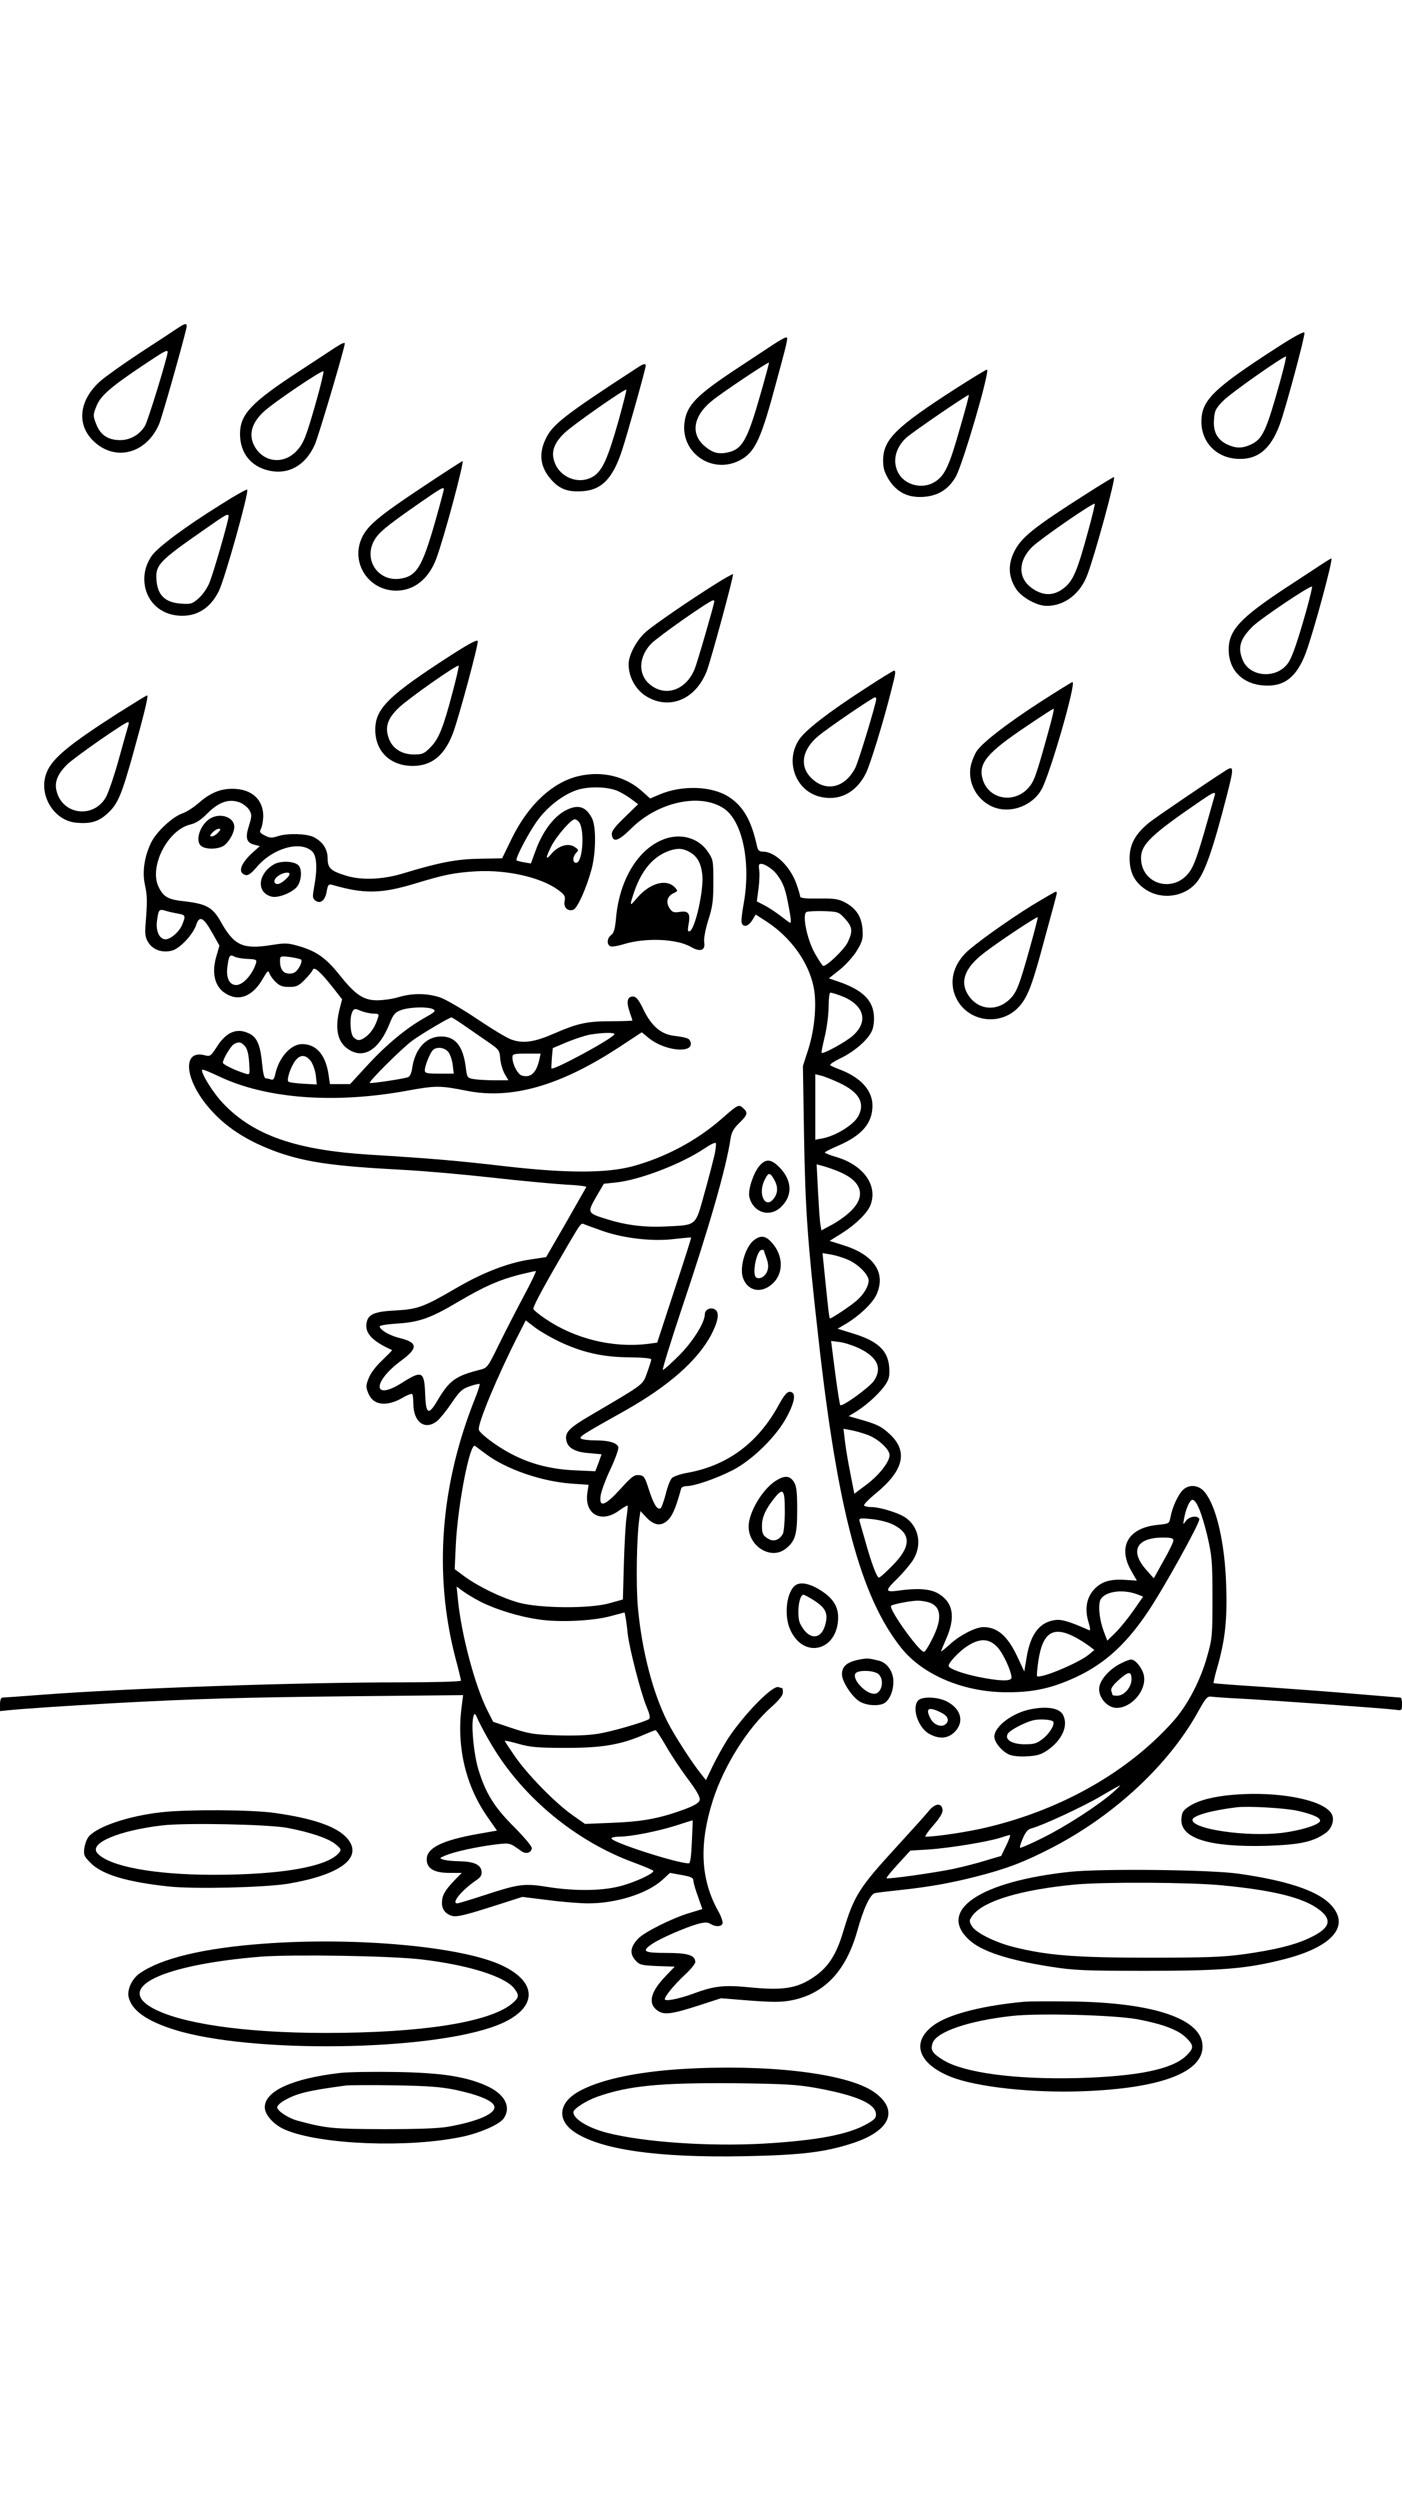 <?xml version="1.0" standalone="no"?>
<!DOCTYPE svg PUBLIC "-//W3C//DTD SVG 20010904//EN"
 "http://www.w3.org/TR/2001/REC-SVG-20010904/DTD/svg10.dtd">
<svg version="1.0" xmlns="http://www.w3.org/2000/svg"
 width="736pt" height="1312pt" viewBox="0 0 736 1312"
 preserveAspectRatio="xMidYMid meet">

<g transform="translate(0,1312) scale(0.1,-0.1)"
fill="#000000" stroke="none">
<path d="M930 11396 c-19 -13 -107 -71 -195 -128 -88 -58 -182 -125 -208 -148
-114 -101 -127 -232 -32 -319 114 -105 276 -60 341 95 17 41 144 491 144 511
0 18 -9 16 -50 -11z m-50 -124 c0 -24 -103 -361 -119 -387 -27 -46 -77 -75
-130 -75 -64 0 -104 27 -126 84 -17 44 -17 48 0 91 21 56 70 99 236 211 124
83 139 91 139 76z"/>
<path d="M6704 11296 c-339 -219 -398 -278 -397 -392 1 -105 77 -184 183 -192
109 -8 179 47 228 179 30 80 134 467 130 483 -2 8 -53 -19 -144 -78z m15 -182
c-72 -258 -91 -298 -152 -327 -44 -21 -80 -21 -124 0 -53 25 -75 67 -70 131 3
47 9 58 48 98 36 38 310 231 330 233 3 1 -11 -60 -32 -135z"/>
<path d="M4060 11312 c-30 -20 -115 -76 -188 -124 -218 -144 -268 -195 -279
-289 -18 -155 142 -267 285 -198 81 40 113 102 186 372 72 264 75 277 63 276
-7 0 -37 -17 -67 -37z m-70 -269 c-68 -238 -95 -284 -176 -299 -47 -9 -79 2
-120 39 -69 63 -53 155 42 232 50 42 296 206 301 202 1 -2 -20 -80 -47 -174z"/>
<path d="M1760 11296 c-19 -13 -107 -70 -195 -128 -249 -163 -305 -224 -305
-326 0 -99 57 -171 152 -192 103 -23 192 27 241 137 19 43 157 508 157 530 0
8 -17 0 -50 -21z m-100 -283 c-54 -191 -67 -221 -103 -260 -70 -74 -177 -60
-223 29 -29 57 -13 117 48 175 49 47 312 225 316 214 2 -6 -15 -77 -38 -158z"/>
<path d="M3355 11196 c-394 -256 -455 -304 -491 -381 -38 -80 -27 -150 32
-215 43 -48 88 -64 164 -58 99 7 157 67 205 213 27 81 125 431 125 446 0 12
-11 10 -35 -5z m-109 -288 c-56 -197 -84 -259 -132 -289 -76 -46 -179 -5 -205
82 -16 50 1 95 54 146 40 40 318 234 325 228 2 -2 -17 -77 -42 -167z"/>
<path d="M5021 11083 c-317 -204 -383 -268 -385 -377 0 -43 6 -63 29 -102 42
-67 100 -97 181 -92 77 5 132 38 171 105 37 64 183 563 164 563 -5 0 -77 -44
-160 -97z m18 -212 c-55 -194 -78 -245 -128 -278 -65 -44 -161 -21 -196 46
-31 60 -15 129 42 183 30 28 325 230 329 225 2 -1 -19 -81 -47 -176z"/>
<path d="M2214 10561 c-224 -149 -286 -200 -315 -265 -59 -131 36 -276 181
-276 94 0 170 61 210 167 41 109 149 513 138 513 -2 0 -99 -62 -214 -139z
m116 -9 c0 -5 -20 -80 -45 -168 -70 -245 -99 -291 -190 -302 -108 -12 -183 94
-135 193 23 47 61 79 257 215 100 69 113 76 113 62z"/>
<path d="M5700 10526 c-275 -175 -339 -227 -376 -302 -34 -69 -30 -133 10
-195 30 -45 109 -89 161 -89 94 0 177 64 214 165 43 116 148 502 139 511 -2 1
-69 -39 -148 -90z m10 -202 c-52 -192 -75 -247 -116 -283 -57 -51 -118 -52
-181 -5 -70 53 -68 140 5 213 44 43 322 235 329 227 2 -2 -14 -70 -37 -152z"/>
<path d="M1158 10471 c-185 -115 -331 -224 -362 -269 -36 -53 -47 -113 -32
-173 23 -86 96 -140 190 -141 85 -1 151 43 194 128 31 61 158 514 150 534 -2
4 -65 -31 -140 -79z m42 -61 c0 -22 -82 -307 -102 -352 -11 -26 -36 -62 -56
-79 -33 -29 -40 -31 -94 -27 -79 6 -118 42 -126 116 -8 86 7 103 253 274 112
79 125 86 125 68z"/>
<path d="M6950 10166 c-19 -13 -107 -70 -195 -128 -245 -161 -305 -226 -305
-329 1 -107 73 -180 186 -187 106 -7 171 44 219 171 42 114 146 498 134 496
-2 0 -20 -11 -39 -23z m-94 -257 c-44 -155 -72 -236 -92 -266 -57 -87 -201
-80 -240 12 -28 67 -14 112 53 178 47 45 307 219 311 208 1 -5 -13 -64 -32
-132z"/>
<path d="M3755 10054 c-137 -86 -316 -209 -364 -250 -48 -42 -91 -121 -91
-170 0 -70 39 -139 100 -173 121 -68 255 -8 311 139 23 62 142 500 137 506 -3
2 -44 -21 -93 -52z m-5 -90 c0 -13 -91 -328 -104 -357 -46 -111 -155 -147
-236 -78 -61 51 -58 143 8 212 33 35 306 227 325 228 4 1 7 -2 7 -5z"/>
<path d="M2366 9680 c-327 -211 -396 -279 -396 -390 0 -114 79 -190 197 -190
100 0 168 56 212 175 30 81 133 462 129 480 -2 10 -44 -12 -142 -75z m10 -193
c-49 -187 -73 -246 -116 -289 -33 -34 -43 -38 -87 -38 -63 0 -112 31 -131 82
-23 60 -9 105 51 163 51 49 307 229 315 221 2 -2 -12 -65 -32 -139z"/>
<path d="M4546 9509 c-197 -127 -318 -221 -351 -271 -74 -111 -21 -263 103
-298 103 -28 194 16 247 120 23 45 94 276 134 437 23 89 25 103 14 103 -5 -1
-71 -41 -147 -91z m54 -57 c0 -23 -93 -329 -110 -362 -57 -111 -164 -130 -240
-44 -53 61 -35 144 46 211 48 41 285 202 297 203 4 0 7 -4 7 -8z"/>
<path d="M5454 9431 c-169 -110 -291 -204 -325 -251 -10 -14 -24 -46 -31 -72
-24 -94 33 -197 128 -228 87 -29 195 14 241 95 44 77 185 565 163 565 -4 0
-83 -49 -176 -109z m49 -153 c-65 -235 -74 -258 -104 -293 -75 -85 -209 -61
-240 44 -25 84 21 139 231 280 74 50 137 91 141 91 4 0 -9 -55 -28 -122z"/>
<path d="M618 9376 c-253 -162 -343 -236 -372 -308 -48 -114 33 -254 153 -266
77 -7 118 5 166 49 54 50 73 95 136 321 62 224 79 298 71 298 -4 0 -73 -43
-154 -94z m57 -58 c-2 -7 -25 -87 -50 -178 -25 -91 -57 -184 -70 -206 -64
-109 -221 -92 -256 27 -16 50 1 95 54 147 40 39 303 222 319 222 4 0 5 -6 3
-12z"/>
<path d="M6436 9077 c-97 -62 -368 -246 -404 -275 -72 -59 -102 -114 -102
-186 0 -78 28 -130 91 -169 80 -49 193 -34 255 35 47 51 90 173 164 461 38
148 38 160 -4 134z m-60 -134 c-3 -10 -19 -67 -36 -128 -52 -183 -71 -238 -97
-273 -84 -113 -253 -63 -253 75 0 71 53 122 315 301 67 46 79 50 71 25z"/>
<path d="M3035 9046 c-136 -33 -261 -150 -347 -324 l-52 -107 -117 -2 c-121
-2 -213 -19 -409 -79 -102 -30 -210 -35 -290 -11 -83 25 -100 40 -100 91 0 49
-25 87 -72 112 -37 19 -140 22 -190 5 -31 -10 -42 -10 -68 4 -26 13 -29 19
-20 35 6 11 11 40 12 64 1 90 -61 146 -162 146 -66 0 -119 -23 -180 -77 -25
-22 -62 -45 -82 -52 -51 -17 -134 -94 -163 -150 -36 -72 -49 -155 -35 -221 13
-60 14 -87 5 -200 -5 -64 -3 -80 14 -107 24 -39 75 -56 125 -42 41 11 110 85
126 135 17 50 38 40 83 -40 l39 -69 -17 -59 c-28 -99 -2 -174 72 -204 62 -26
126 7 172 88 25 43 30 47 35 30 4 -11 18 -32 33 -46 20 -20 36 -26 71 -26 38
0 50 5 82 38 20 20 39 44 42 52 7 19 41 -11 107 -95 l47 -60 -13 -50 c-27
-106 -11 -178 50 -215 79 -49 158 2 212 137 20 50 29 60 62 72 45 16 141 18
167 4 16 -9 9 -15 -48 -47 -94 -53 -199 -140 -300 -250 l-88 -96 -53 0 -53 0
-7 48 c-15 105 -64 162 -139 162 -59 0 -122 -70 -141 -158 -5 -24 -11 -32 -22
-28 -8 3 -20 6 -27 6 -9 0 -15 25 -20 77 -9 96 -26 137 -65 157 -66 34 -124
11 -175 -72 -29 -44 -33 -48 -60 -41 -117 32 -110 -117 13 -266 89 -108 207
-185 373 -244 151 -52 292 -72 653 -91 116 -6 327 -25 470 -41 143 -16 313
-32 378 -36 65 -3 116 -9 115 -13 -2 -4 -50 -88 -107 -188 l-104 -180 -80 -12
c-118 -17 -253 -69 -396 -153 -167 -97 -197 -108 -311 -115 -111 -5 -146 -19
-155 -62 -12 -55 26 -98 133 -146 2 -1 -22 -25 -52 -54 -33 -31 -62 -69 -71
-95 -15 -38 -15 -45 -1 -79 26 -63 96 -71 182 -21 23 14 44 21 48 18 3 -3 6
-26 6 -50 0 -97 60 -142 124 -92 15 12 49 54 76 94 43 63 55 75 96 89 26 9 49
14 52 12 2 -3 -8 -35 -23 -73 -183 -456 -219 -921 -105 -1362 17 -63 30 -118
30 -122 0 -5 -143 -9 -317 -9 -540 0 -1419 -30 -1883 -65 -107 -8 -201 -15
-207 -15 -8 0 -13 -14 -13 -35 l0 -36 48 5 c64 7 306 23 537 36 435 24 690 31
1253 37 l593 6 -8 -64 c-27 -212 23 -418 142 -584 l44 -63 -97 -17 c-192 -34
-272 -74 -272 -134 0 -48 39 -71 118 -71 l66 0 -41 -42 c-49 -52 -63 -77 -63
-117 0 -33 20 -58 54 -67 27 -6 65 3 240 59 l128 41 137 -17 c75 -10 169 -17
209 -17 148 0 309 51 389 123 l40 37 61 -11 c50 -9 62 -15 62 -30 0 -10 11
-48 24 -83 l23 -66 -66 -20 c-92 -27 -241 -102 -272 -136 -40 -43 -44 -77 -15
-111 23 -26 30 -28 116 -32 l92 -3 -45 -47 c-81 -83 -97 -144 -49 -181 35 -28
75 -23 226 26 l111 36 150 -12 c116 -9 165 -9 214 0 176 32 291 152 351 364
33 120 69 196 94 200 11 3 71 9 131 16 150 16 258 35 397 70 162 41 258 78
406 155 326 170 609 435 762 712 40 72 48 81 70 78 14 -2 79 -7 145 -10 141
-7 775 -52 823 -59 31 -5 32 -3 32 30 0 19 -3 34 -8 34 -4 0 -108 9 -232 19
-124 11 -342 27 -485 37 -143 9 -262 18 -264 20 -2 2 8 45 23 96 38 137 49
241 43 418 -7 223 -52 417 -114 490 -31 37 -82 41 -114 9 -25 -25 -55 -90 -64
-140 -7 -36 -7 -36 -64 -42 -156 -14 -215 -112 -144 -239 l31 -54 -63 4 c-79
5 -126 -10 -164 -53 -38 -43 -47 -103 -27 -168 10 -34 11 -47 3 -43 -104 46
-144 58 -178 53 -82 -11 -130 -74 -150 -198 l-12 -72 -37 79 c-51 108 -104
154 -178 154 -41 0 -126 -44 -176 -91 -26 -23 -46 -39 -46 -37 0 3 12 32 26
64 52 117 38 195 -42 241 -42 24 -109 29 -211 14 -68 -9 -68 0 -2 64 28 28 64
70 80 94 53 81 33 182 -44 230 -40 24 -131 51 -173 51 -18 0 -35 4 -38 8 -3 5
25 34 62 64 150 123 171 225 66 317 -40 36 -62 46 -149 71 l-60 17 44 27 c58
37 126 101 152 143 17 27 20 45 17 87 -7 89 -61 138 -193 178 l-78 24 44 26
c69 41 140 108 160 153 52 114 -13 210 -176 260 l-70 22 67 42 c71 45 133 106
148 147 39 103 -38 210 -182 252 -32 9 -58 20 -58 23 0 3 29 18 64 33 130 55
186 120 186 213 0 80 -61 147 -170 189 -25 9 -48 20 -52 23 -4 4 20 20 53 36
78 37 154 105 169 152 7 19 10 55 7 79 -8 79 -65 131 -189 173 l-47 16 57 45
c31 25 72 70 90 100 29 48 33 62 30 111 -5 67 -32 110 -91 142 -36 19 -57 22
-139 21 -74 -1 -98 2 -98 12 0 7 -10 39 -21 70 -34 90 -112 164 -173 164 -20
0 -27 6 -32 28 -29 134 -71 209 -146 258 -88 59 -248 65 -368 13 l-47 -20 -39
35 c-89 82 -214 112 -339 82z m215 -81 c19 -9 50 -28 68 -42 l32 -24 -71 -69
c-54 -52 -70 -74 -67 -92 6 -42 35 -32 99 31 142 143 366 191 490 107 97 -66
142 -284 103 -499 -9 -48 -14 -94 -10 -102 9 -24 35 -17 55 15 l18 30 59 -38
c125 -82 218 -211 245 -341 18 -86 6 -221 -27 -326 l-29 -90 6 -375 c7 -382
18 -546 75 -1050 101 -909 222 -1361 435 -1629 114 -143 330 -234 559 -233
125 0 216 18 326 65 164 69 284 172 403 347 80 115 283 481 277 497 -8 21 -52
15 -70 -9 -16 -23 -16 -22 -10 12 10 55 32 102 46 98 22 -7 47 -71 76 -189 24
-105 27 -131 27 -324 0 -199 -1 -215 -28 -309 -34 -124 -103 -256 -176 -338
-234 -264 -583 -464 -976 -558 -97 -24 -270 -50 -326 -50 -6 0 12 27 41 60 36
41 50 66 48 82 -5 38 -40 34 -74 -9 -17 -21 -93 -105 -169 -188 -196 -214
-222 -255 -279 -445 -36 -120 -78 -185 -153 -236 -87 -60 -162 -72 -334 -55
-141 14 -190 8 -303 -34 -71 -26 -146 -41 -146 -28 0 16 48 74 104 127 31 28
56 59 56 68 0 36 -39 48 -152 48 -119 0 -132 8 -75 47 42 29 178 88 240 105
38 10 52 10 67 0 27 -16 57 -15 63 2 3 8 -7 39 -24 68 -91 165 -100 348 -27
578 58 182 183 381 309 492 39 35 59 60 59 75 0 13 -2 23 -4 23 -2 0 -11 2
-19 5 -30 12 -178 -139 -264 -268 -25 -39 -61 -104 -81 -145 l-36 -75 -23 29
c-47 57 -145 209 -179 277 -77 153 -134 372 -155 597 -11 119 -7 371 7 467 l6
42 33 -35 c43 -45 83 -46 119 -4 21 26 37 67 62 158 2 6 14 12 28 12 41 0 157
40 241 83 107 55 234 181 288 285 42 80 47 127 12 127 -14 0 -30 -20 -57 -69
-109 -200 -269 -318 -479 -356 -35 -6 -71 -18 -81 -27 -9 -8 -24 -46 -33 -84
-10 -38 -22 -72 -27 -75 -17 -11 -36 19 -61 96 -22 69 -26 75 -53 78 -25 2
-38 -8 -97 -73 -81 -89 -113 -100 -104 -35 3 22 26 85 52 140 26 55 44 107 41
115 -8 23 -50 35 -119 35 -34 0 -68 4 -76 9 -14 9 3 20 228 146 231 130 383
264 455 400 36 70 44 115 21 131 -22 16 -55 2 -55 -25 0 -43 -65 -146 -137
-217 -41 -41 -78 -74 -83 -74 -5 0 39 141 96 313 150 445 236 747 259 900 5
34 16 54 46 83 44 43 47 54 20 78 -23 21 -25 21 -116 -59 -130 -113 -294 -200
-463 -246 -137 -37 -346 -37 -662 -1 -260 30 -382 41 -725 62 -380 24 -602
101 -760 265 -55 56 -125 169 -113 181 3 2 43 -14 89 -36 246 -117 604 -144
984 -75 153 28 175 28 315 0 236 -47 493 27 802 230 l117 77 39 -32 c87 -69
241 -81 216 -16 -6 16 -18 21 -89 30 -66 9 -115 52 -155 133 -27 57 -40 72
-57 73 -30 0 -36 -28 -18 -80 8 -23 15 -44 15 -46 0 -2 -51 -4 -112 -4 -127 0
-176 -11 -298 -64 -102 -45 -162 -54 -223 -33 -25 8 -107 58 -184 110 -78 52
-163 102 -193 112 -68 23 -148 23 -219 1 -30 -9 -80 -16 -111 -16 -71 0 -114
28 -195 130 -71 89 -120 125 -208 152 -65 19 -76 20 -152 8 -151 -24 -196 -3
-267 124 -41 73 -75 92 -186 105 -88 9 -112 22 -138 73 -54 104 43 299 163
330 32 7 58 25 91 58 60 61 114 79 169 59 21 -8 44 -27 52 -41 14 -24 13 -32
-2 -82 -21 -64 -13 -90 30 -100 l27 -7 -36 -32 c-67 -61 -82 -108 -38 -120 12
-3 29 9 55 39 85 103 234 145 295 84 23 -23 27 -91 9 -185 -9 -52 -9 -60 7
-72 26 -19 51 1 59 48 6 36 10 40 29 35 167 -49 258 -47 436 7 151 46 205 57
320 64 159 9 338 -31 429 -97 35 -26 40 -34 35 -58 -7 -33 15 -57 45 -47 22 7
69 111 97 215 23 88 24 225 1 267 -27 50 -58 66 -102 54 -78 -21 -151 -107
-195 -230 l-23 -63 -35 6 c-19 3 -37 8 -40 10 -9 9 65 150 112 213 51 69 129
130 200 155 63 23 175 20 226 -7z m-211 -159 c31 -37 21 -208 -12 -214 -22 -4
-23 30 -2 52 14 14 13 17 -9 31 -33 22 -85 6 -121 -36 -32 -39 -32 -22 0 41
26 51 103 140 122 140 6 0 16 -6 22 -14z m1041 -278 c34 -46 44 -75 63 -180
10 -54 11 -76 3 -71 -6 4 -31 22 -55 41 -24 18 -61 42 -81 52 l-37 19 9 68 c5
37 6 80 4 94 -3 15 -3 29 0 32 13 13 68 -19 94 -55z m-3147 -203 c41 -7 43
-11 23 -59 -15 -37 -60 -76 -87 -76 -32 0 -52 44 -45 96 8 60 11 64 44 54 15
-5 44 -11 65 -15z m3503 -27 c40 -44 42 -66 13 -126 -19 -37 -107 -122 -127
-122 -4 0 -23 29 -43 64 -41 71 -69 203 -46 219 7 4 47 6 90 5 77 -3 80 -4
113 -40z m-3135 -211 c44 -2 48 -4 43 -22 -19 -60 -68 -115 -104 -115 -35 0
-53 36 -47 90 8 65 13 73 38 59 11 -6 43 -11 70 -12z m280 -4 c5 -5 0 -23 -11
-41 -15 -24 -27 -32 -50 -32 -33 0 -50 22 -50 66 0 26 1 27 52 21 28 -4 55
-10 59 -14z m2827 -187 c126 -45 156 -134 70 -211 -36 -33 -157 -99 -165 -91
-2 2 6 41 17 87 11 46 20 117 20 157 0 39 4 72 9 72 5 0 27 -6 49 -14z m-2448
-96 c28 0 31 -3 24 -22 -13 -43 -34 -76 -60 -97 -32 -25 -47 -26 -68 -5 -18
18 -22 104 -6 134 9 17 13 18 45 4 19 -7 48 -14 65 -14z m491 -72 c41 -28 96
-67 123 -85 44 -31 49 -37 52 -79 2 -26 13 -62 23 -80 l20 -34 -72 0 c-40 0
-88 3 -108 6 -36 6 -37 7 -44 63 -14 110 -54 161 -129 161 -80 0 -139 -66
-153 -171 -4 -24 -12 -40 -22 -43 -31 -10 -196 -34 -200 -30 -7 7 168 181 222
221 47 35 196 123 207 123 4 0 40 -23 81 -52z m774 -37 c-15 -26 -320 -190
-330 -179 -1 2 0 26 2 55 l5 52 76 32 c42 17 96 35 121 39 67 11 133 12 126 1z
m-1939 -62 c12 -14 19 -40 22 -86 4 -65 4 -65 -19 -58 -51 15 -119 48 -119 57
0 19 41 87 57 97 26 15 38 13 59 -10z m1070 -34 c9 -14 19 -44 21 -68 l5 -42
-76 0 c-66 0 -76 2 -76 18 0 21 25 85 41 104 19 22 67 16 85 -12z m475 -38
c-16 -69 -46 -96 -92 -82 -22 7 -49 60 -49 95 0 18 6 20 74 20 l74 0 -7 -33z
m-1198 -8 c10 -15 22 -48 25 -74 l5 -47 -71 4 c-39 2 -74 7 -78 11 -11 10 13
80 37 111 26 33 55 31 82 -5z m2770 -111 c106 -49 140 -106 103 -176 -24 -45
-118 -104 -189 -117 l-37 -7 0 172 0 172 28 -7 c15 -3 58 -20 95 -37z m-652
-380 c-7 -29 -30 -120 -53 -201 -48 -174 -39 -166 -198 -174 -114 -6 -211 6
-311 37 -107 33 -107 34 -60 117 l41 70 58 6 c126 12 349 97 473 181 30 20 55
32 57 26 2 -5 -1 -34 -7 -62z m657 -89 c123 -53 141 -134 47 -216 -23 -21 -65
-50 -93 -64 l-50 -27 -6 37 c-3 20 -8 98 -12 173 l-7 137 37 -10 c21 -6 59
-19 84 -30z m-1241 -311 c110 -38 261 -55 373 -41 47 5 86 9 88 8 2 -2 -38
-126 -88 -277 l-90 -275 -53 -7 c-182 -21 -380 27 -535 133 -34 23 -62 46 -62
52 0 17 64 134 187 344 64 108 63 107 81 99 9 -4 54 -20 99 -36z m1285 -150
c53 -23 108 -78 108 -109 0 -28 -23 -69 -57 -100 -25 -25 -136 -99 -146 -99
-4 0 -10 55 -33 284 l-6 59 42 -7 c24 -4 65 -16 92 -28z m-1702 -190 c-39 -73
-98 -188 -131 -255 -59 -121 -61 -123 -102 -133 -125 -32 -158 -55 -220 -160
-47 -80 -61 -74 -65 30 -4 123 -16 129 -119 64 -155 -100 -162 -1 -9 113 93
68 91 97 -9 121 -50 13 -96 39 -102 59 -2 6 32 12 89 16 119 7 180 29 326 116
136 80 214 114 320 141 42 10 81 19 85 19 4 1 -24 -59 -63 -131z m185 -239
c120 -57 228 -82 367 -83 72 -1 118 -5 117 -11 0 -5 -10 -37 -22 -70 -24 -66
-10 -55 -301 -226 -112 -66 -133 -89 -122 -133 9 -37 47 -58 120 -63 l64 -6
-16 -45 -17 -44 -110 5 c-130 6 -240 36 -342 92 -72 39 -151 99 -159 120 -10
26 99 287 209 502 l37 73 48 -37 c26 -20 83 -53 127 -74z m1580 -38 c92 -46
117 -102 73 -168 -24 -35 -166 -138 -177 -128 -3 4 -15 81 -27 172 l-21 165
46 -6 c25 -3 73 -19 106 -35z m42 -453 c53 -20 113 -75 113 -105 0 -35 -53
-103 -117 -152 l-68 -51 -22 112 c-12 61 -25 138 -28 170 l-7 59 38 -7 c22 -4
62 -15 91 -26z m-2007 -99 c108 -81 294 -145 452 -156 l88 -6 -6 -38 c-19
-115 70 -167 165 -98 24 17 44 29 46 27 1 -2 -1 -30 -6 -63 -5 -33 -11 -143
-14 -245 l-5 -185 -68 -19 c-102 -30 -366 -28 -477 2 -91 25 -213 84 -288 139
l-50 37 6 130 c10 206 74 538 101 517 6 -4 31 -24 56 -42z m2139 -371 c95 -48
95 -115 -3 -214 -34 -35 -66 -64 -72 -64 -11 0 -40 77 -74 200 -12 41 -24 84
-27 94 -5 18 -1 19 63 13 39 -4 87 -16 113 -29z m1471 -83 c0 -9 -23 -57 -52
-107 l-51 -92 -39 44 c-88 99 -53 169 85 170 44 0 57 -3 57 -15z m-3635 -323
c82 -41 204 -78 304 -92 107 -16 284 -8 378 18 l72 19 5 -26 c3 -14 8 -52 11
-85 9 -78 68 -307 98 -381 18 -43 22 -62 14 -68 -26 -16 -197 -66 -269 -77
-47 -8 -130 -11 -215 -8 -122 4 -149 9 -236 38 l-98 33 -30 59 c-65 128 -137
398 -155 582 l-7 69 34 -25 c19 -14 61 -39 94 -56z m3448 39 l28 -11 -50 -72
c-28 -40 -70 -92 -94 -116 l-44 -43 -18 47 c-21 56 -30 123 -21 159 13 50 114
69 199 36z m-1094 -42 c63 -22 68 -86 16 -189 -19 -39 -39 -70 -44 -70 -26 0
-188 227 -173 242 9 8 95 25 138 27 17 0 45 -4 63 -10z m771 -185 c25 -14 56
-34 70 -45 l25 -19 -30 -25 c-54 -44 -255 -128 -271 -112 -2 2 1 38 7 80 23
152 79 186 199 121z m-414 -49 c30 -32 74 -127 74 -160 0 -21 -63 -19 -176 4
-85 18 -154 43 -154 58 0 17 54 74 96 102 67 44 115 43 160 -4z m-2651 -520
c164 -273 440 -500 743 -611 56 -21 102 -40 102 -44 0 -15 -103 -62 -176 -80
-96 -25 -238 -26 -378 -4 -123 20 -153 16 -327 -41 -76 -25 -143 -45 -148 -45
-34 0 21 67 97 120 26 17 32 28 30 48 -4 35 -39 51 -113 53 -33 0 -71 4 -85 8
-25 8 -25 8 10 23 45 19 163 45 260 57 78 9 74 10 136 -34 24 -18 51 -11 56
13 2 10 -35 54 -92 112 -104 103 -151 178 -189 304 -23 76 -38 226 -27 271 7
28 8 28 30 -21 13 -27 44 -85 71 -129z m910 3 c26 -46 78 -124 116 -175 48
-64 66 -97 62 -111 -3 -14 -26 -28 -76 -47 -132 -49 -224 -66 -379 -72 l-147
-6 -68 48 c-88 62 -234 211 -300 307 -29 42 -53 78 -53 81 0 3 33 -5 73 -16
60 -17 101 -21 247 -21 189 0 287 16 410 69 30 13 58 24 61 24 4 1 28 -36 54
-81z m2345 -248 c-75 -66 -248 -178 -368 -237 -62 -31 -115 -54 -117 -51 -3 3
4 25 15 50 14 33 27 48 46 52 55 14 273 115 364 169 52 31 97 56 100 56 3 0
-15 -17 -40 -39z m-2208 -257 c-3 -74 -8 -113 -16 -113 -61 0 -406 111 -406
131 0 5 17 9 39 9 62 0 203 28 298 58 49 16 89 28 89 28 1 -1 -1 -52 -4 -113z
m1651 -18 l-27 -56 -81 -24 c-44 -14 -123 -34 -175 -45 -103 -21 -340 -54
-346 -48 -2 3 25 36 61 75 l64 70 99 6 c109 8 302 39 372 61 25 8 48 15 52 15
4 1 -4 -24 -19 -54z"/>
<path d="M1115 8830 c-58 -24 -96 -120 -59 -150 25 -21 99 -18 125 6 27 24 49
67 49 94 0 46 -61 73 -115 50z m30 -80 c-10 -11 -25 -20 -33 -20 -12 0 -12 4
3 20 10 11 25 20 33 20 12 0 12 -4 -3 -20z"/>
<path d="M3470 8709 c-128 -57 -219 -215 -236 -407 -5 -58 -12 -80 -26 -90
-22 -16 -24 -50 -3 -59 9 -3 39 2 68 11 117 36 281 29 356 -15 47 -27 75 -17
68 24 -3 20 5 65 21 117 23 71 27 103 27 201 0 109 -1 118 -28 157 -51 78
-153 104 -247 61z m157 -65 c35 -22 54 -58 60 -116 8 -81 -38 -287 -67 -296
-9 -3 -11 5 -6 32 12 61 1 77 -44 70 -33 -5 -40 -3 -55 19 -21 32 -12 64 21
79 23 11 23 12 8 29 -44 49 -131 25 -198 -52 -42 -50 -43 -48 -16 32 42 122
111 197 205 220 34 8 60 3 92 -17z"/>
<path d="M1434 8581 c-83 -52 -87 -147 -8 -167 34 -9 109 21 134 53 24 31 27
95 5 113 -27 22 -97 23 -131 1z m86 -48 c0 -15 -45 -53 -62 -53 -25 0 -23 26
4 44 23 16 58 22 58 9z"/>
<path d="M3986 7000 c-32 -38 -61 -129 -52 -163 20 -82 107 -109 166 -52 62
59 59 139 -7 207 -45 46 -73 48 -107 8z m77 -69 c21 -36 22 -70 1 -99 -45 -64
-89 21 -49 97 19 38 26 39 48 2z"/>
<path d="M3962 6614 c-47 -32 -81 -143 -62 -200 24 -71 97 -86 156 -31 59 54
57 149 -6 217 -31 34 -55 37 -88 14z m48 -56 c0 -2 6 -21 14 -42 10 -28 11
-48 4 -67 -10 -28 -39 -46 -58 -34 -24 15 2 145 29 145 6 0 11 -1 11 -2z"/>
<path d="M4068 5345 c-69 -47 -138 -165 -138 -237 0 -105 118 -177 194 -117
51 40 61 73 61 205 0 98 -4 126 -18 147 -22 34 -51 34 -99 2z m52 -156 c0 -55
-5 -109 -10 -119 -17 -31 -46 -43 -72 -29 -32 17 -38 28 -38 72 0 42 18 84 62
140 49 62 58 52 58 -64z"/>
<path d="M4167 4792 c-41 -45 -50 -158 -18 -227 71 -156 250 -109 251 66 0 60
-30 105 -100 147 -60 36 -109 41 -133 14z m105 -71 c56 -36 72 -62 65 -108
-17 -101 -88 -110 -136 -16 -20 40 -8 153 17 153 4 0 29 -13 54 -29z"/>
<path d="M4530 4413 c-79 -12 -110 -35 -110 -81 0 -38 52 -117 92 -142 36 -22
98 -26 129 -10 28 16 49 63 49 114 0 52 -33 100 -77 110 -50 12 -58 13 -83 9z
m82 -80 c33 -30 17 -103 -23 -103 -48 0 -122 83 -96 109 17 17 97 14 119 -6z"/>
<path d="M5883 4389 c-62 -31 -113 -91 -113 -134 0 -50 46 -99 92 -99 79 0
158 93 143 170 -7 37 -44 84 -67 84 -7 0 -32 -9 -55 -21z m57 -83 c0 -41 -38
-86 -75 -86 -14 0 -25 2 -25 4 0 2 -3 12 -6 21 -4 11 7 29 36 55 54 49 70 51
70 6z"/>
<path d="M4819 4194 c-34 -41 3 -146 62 -176 52 -27 95 -23 130 11 53 53 35
122 -41 161 -49 25 -132 27 -151 4z m116 -60 c40 -18 51 -42 31 -62 -21 -21
-63 -7 -81 28 -28 53 -12 64 50 34z"/>
<path d="M5411 4149 c-96 -19 -191 -90 -191 -144 0 -30 41 -79 80 -95 18 -7
56 -11 95 -8 52 3 73 10 107 34 75 53 108 129 78 184 -19 35 -82 46 -169 29z
m117 -64 c12 -12 -15 -60 -51 -89 -34 -27 -47 -31 -97 -31 -66 0 -107 24 -90
54 9 19 87 60 134 72 32 8 94 4 104 -6z"/>
<path d="M5421 8370 c-133 -82 -314 -212 -354 -254 -64 -67 -83 -149 -52 -224
58 -139 246 -165 342 -47 41 50 64 111 129 355 31 113 58 213 60 223 3 9 2 17
-3 17 -4 0 -59 -32 -122 -70z m-16 -230 c-52 -186 -67 -225 -98 -258 -70 -75
-175 -66 -227 20 -41 68 -14 139 84 215 69 54 279 194 284 189 1 -2 -18 -77
-43 -166z"/>
<path d="M6474 3700 c-107 -9 -187 -30 -235 -63 -27 -18 -35 -30 -37 -61 -9
-104 142 -152 446 -144 176 6 245 20 312 68 32 23 47 69 31 99 -40 74 -277
121 -517 101z m342 -85 c77 -18 114 -35 114 -51 0 -20 -97 -51 -200 -64 -185
-22 -470 19 -470 68 0 22 98 50 230 66 63 8 264 -4 326 -19z"/>
<path d="M845 3608 c-169 -19 -330 -73 -378 -126 -10 -11 -21 -39 -24 -61 -5
-37 -2 -44 33 -79 61 -61 187 -99 406 -123 134 -15 512 -6 635 15 273 47 390
137 307 236 -53 62 -176 106 -385 135 -121 17 -457 19 -594 3z m665 -82 c124
-24 214 -55 252 -86 29 -24 31 -29 18 -44 -60 -74 -304 -116 -659 -116 -315 0
-553 45 -611 115 -42 51 112 117 340 144 120 15 560 6 660 -13z"/>
<path d="M5620 3296 c-474 -50 -701 -202 -533 -357 64 -60 203 -106 426 -141
127 -20 180 -22 507 -22 395 0 525 11 718 60 263 66 357 181 241 294 -71 69
-230 121 -479 156 -147 21 -712 27 -880 10z m792 -71 c294 -28 454 -71 531
-143 51 -48 29 -89 -74 -136 -77 -36 -183 -61 -340 -83 -109 -15 -202 -18
-499 -18 -386 0 -533 12 -709 56 -99 25 -201 76 -220 111 -14 25 -14 29 5 55
57 76 254 135 539 162 155 14 599 12 767 -4z"/>
<path d="M1391 2919 c-320 -23 -546 -77 -660 -158 -39 -28 -64 -84 -56 -122
16 -70 92 -125 240 -172 402 -126 1349 -113 1697 24 208 82 219 221 24 313
-209 99 -760 150 -1245 115z m828 -84 c242 -29 431 -89 480 -151 28 -36 27
-48 -11 -80 -118 -98 -471 -154 -979 -154 -429 0 -771 50 -916 135 -183 108
67 223 572 265 170 13 696 5 854 -15z"/>
<path d="M5380 2614 c-210 -19 -379 -61 -463 -113 -139 -89 -106 -210 76 -282
134 -53 427 -85 692 -75 406 15 628 98 628 235 0 143 -252 230 -683 236 -113
1 -225 1 -250 -1z m590 -92 c133 -25 216 -56 258 -98 40 -40 40 -54 0 -93 -74
-72 -254 -109 -573 -118 -327 -8 -596 28 -704 95 -57 35 -68 53 -55 89 20 59
189 117 415 142 140 16 537 5 659 -17z"/>
<path d="M3570 2260 c-243 -16 -434 -59 -540 -122 -98 -59 -105 -146 -16 -207
138 -94 438 -137 895 -128 299 6 423 21 569 69 197 65 242 173 113 266 -138
100 -563 151 -1021 122z m710 -98 c210 -38 312 -81 318 -134 3 -22 -4 -31 -42
-53 -99 -58 -263 -89 -548 -106 -288 -16 -632 8 -822 57 -100 26 -176 73 -176
108 0 17 64 59 125 81 164 58 329 74 720 71 262 -3 328 -7 425 -24z"/>
<path d="M1785 2240 c-250 -29 -395 -95 -395 -180 0 -40 48 -93 107 -118 184
-79 651 -97 933 -36 93 20 192 64 214 95 42 60 6 129 -91 172 -108 48 -235 68
-473 72 -118 2 -251 0 -295 -5z m607 -89 c107 -23 176 -49 197 -75 33 -39 -59
-86 -229 -117 -52 -10 -158 -14 -345 -14 -271 1 -302 4 -451 44 -50 13 -109
52 -109 71 0 8 18 25 40 37 64 36 120 50 320 77 17 2 131 3 255 1 180 -3 244
-8 322 -24z"/>
</g>
</svg>
